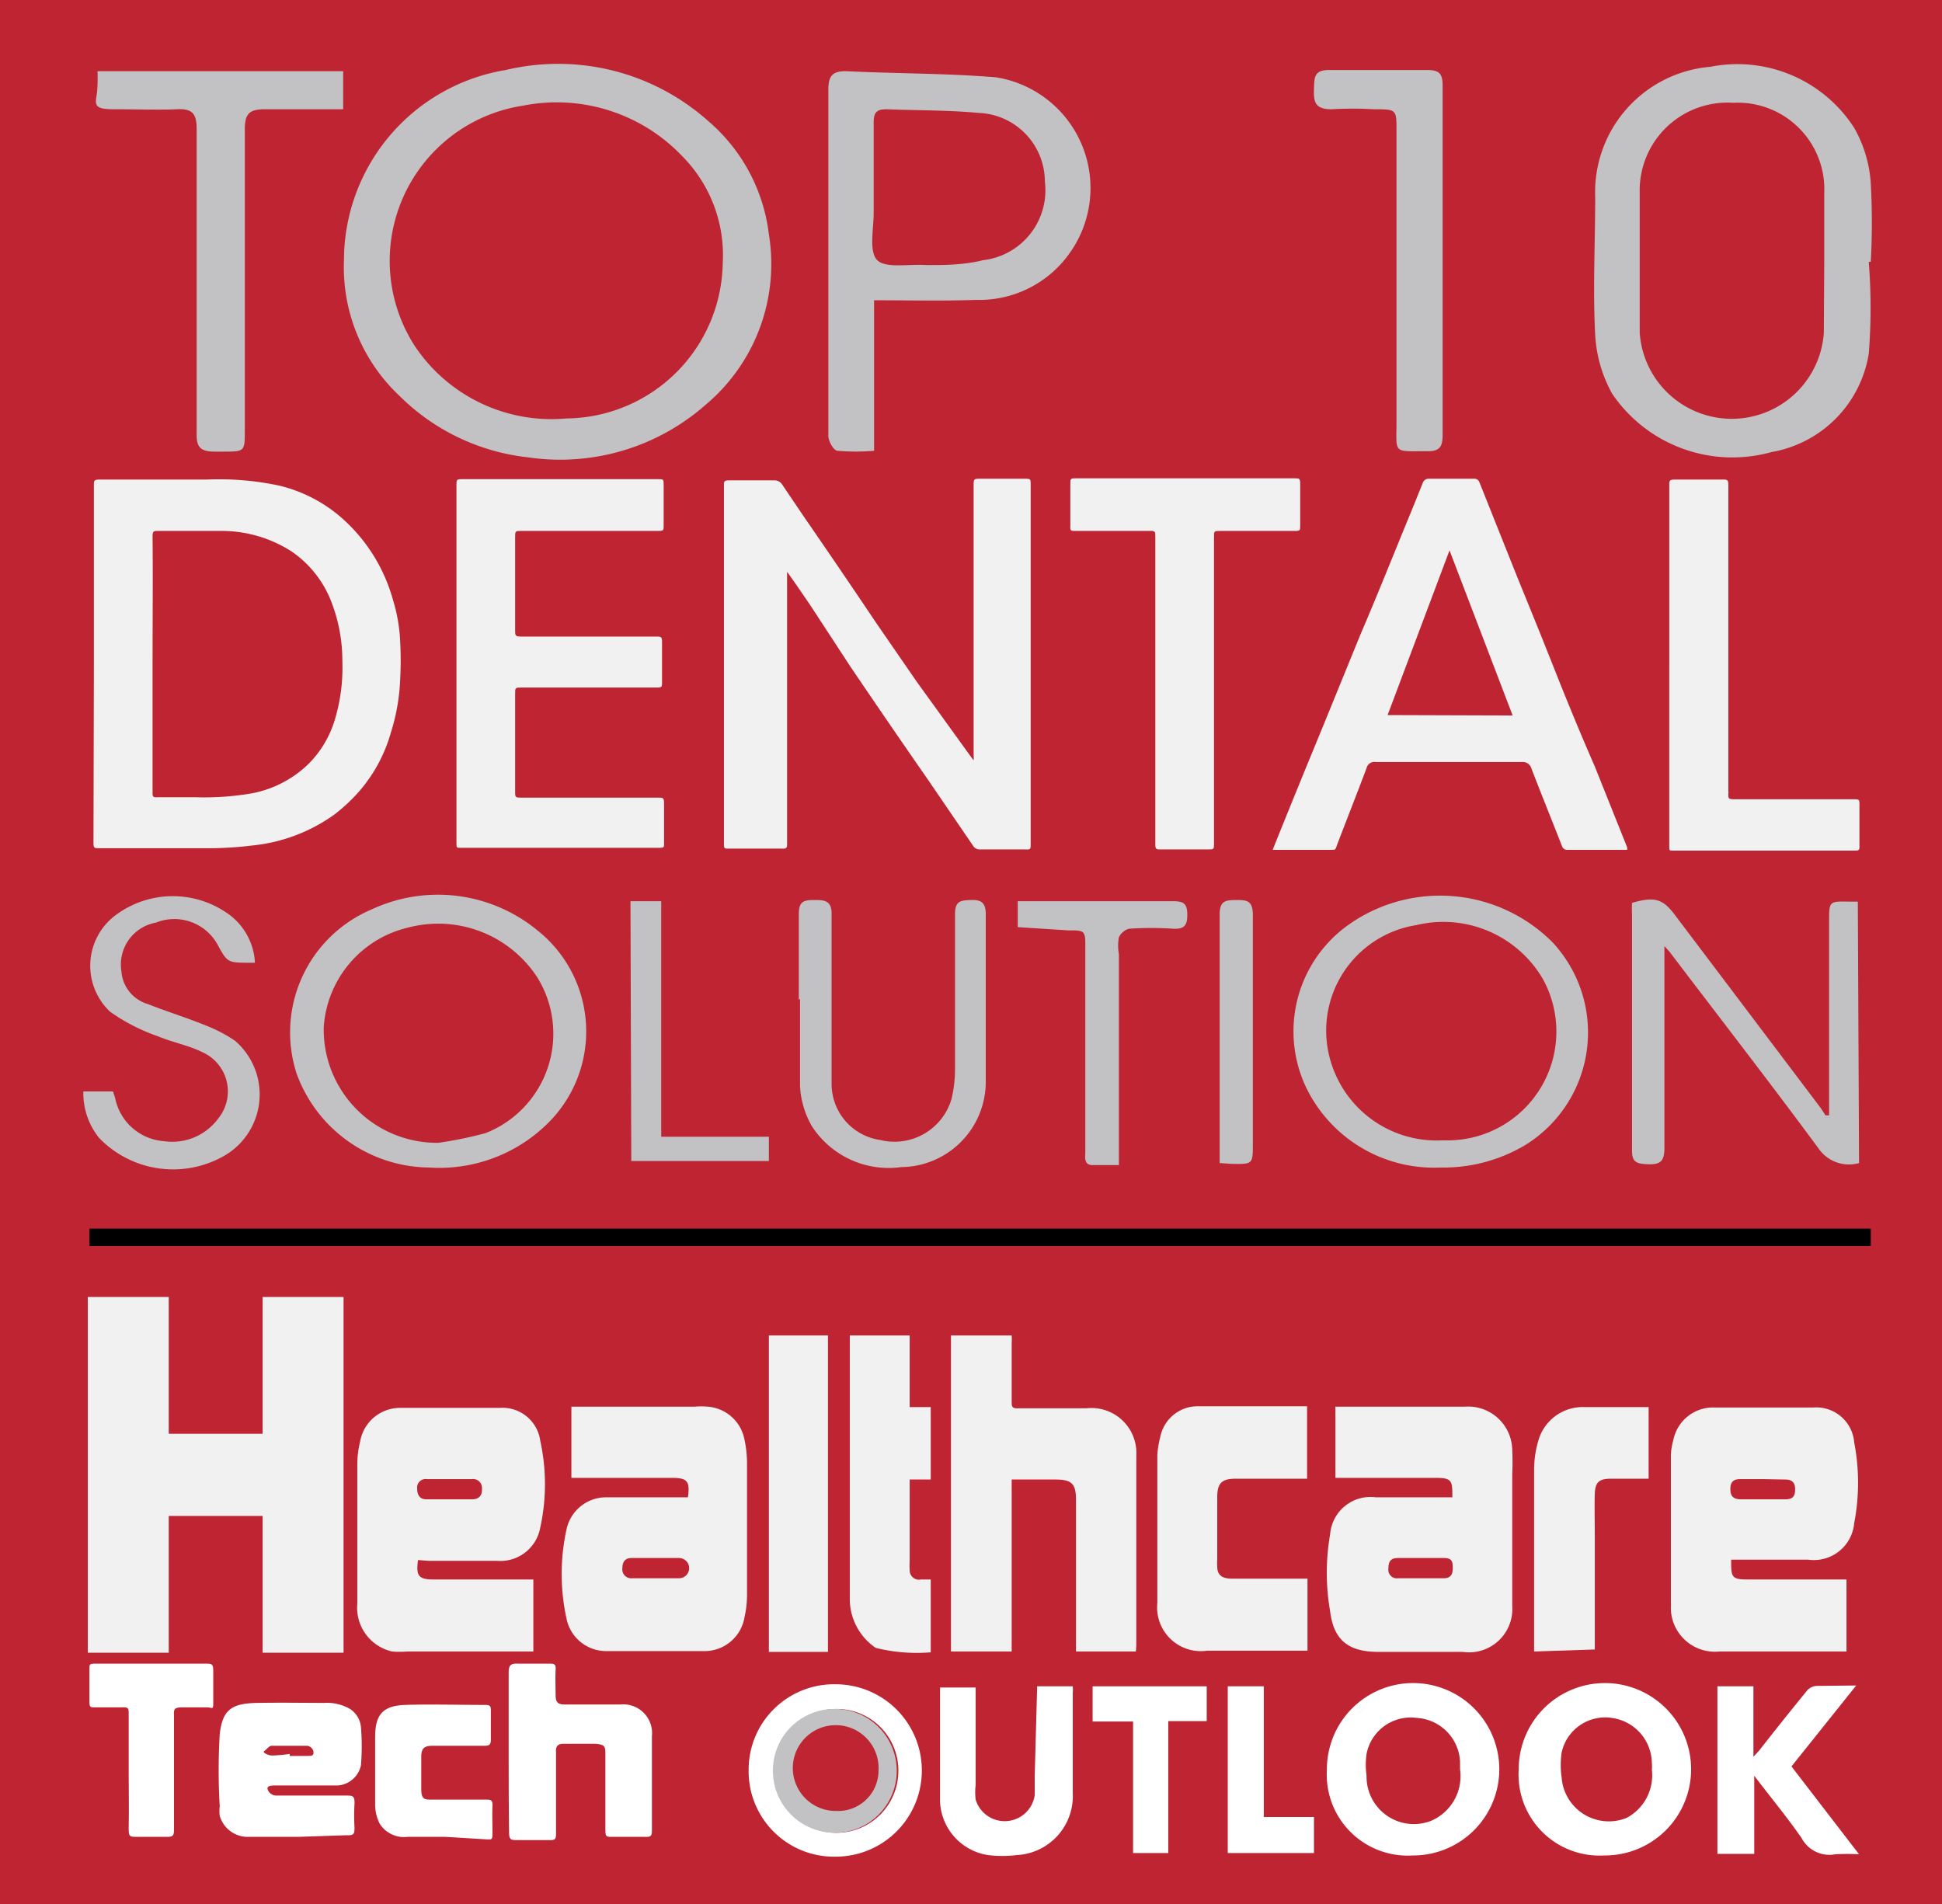 <svg xmlns="http://www.w3.org/2000/svg" viewBox="0 0 47.99 47.05"><defs><style>.cls-1{fill:#be2432;}.cls-2{fill:#f2f1f2;}.cls-3{fill:#c2c2c4;}.cls-4{fill:#fff;}</style></defs><g id="Layer_2" data-name="Layer 2"><g id="Layer_1-2" data-name="Layer 1"><rect class="cls-1" width="47.99" height="47.05"/><path class="cls-2" d="M24.06,18.79a.66.66,0,0,0,0-.13V16.94c0-1.64,0-3.29,0-4.93,0-.18,0-.18.18-.18h1.06c.17,0,.17,0,.17.15V19.6c0,.43,0,.85,0,1.27,0,.1,0,.13-.13.12H24.2a.19.19,0,0,1-.14-.07l-1.14-1.67c-.64-.92-1.27-1.84-1.9-2.77L20,14.92c-.18-.26-.36-.53-.55-.79l0-.06,0,0c0,.32,0,.64,0,.95,0,0,0,.07,0,.11v5.7c0,.12,0,.15-.15.14H18c-.09,0-.11,0-.11-.11V12c0-.1,0-.13.13-.13h1.1a.23.23,0,0,1,.22.12l.52.77c.6.87,1.2,1.75,1.79,2.63l1,1.45L24,18.71Z"/><path class="cls-2" d="M2.32,16.4V12c0-.12,0-.15.14-.15.89,0,1.77,0,2.66,0A7.1,7.1,0,0,1,6.9,12a3.62,3.62,0,0,1,1.5.76,4.18,4.18,0,0,1,1.31,2.06,4.13,4.13,0,0,1,.18,1.05,8.75,8.75,0,0,1,0,.89,5,5,0,0,1-.23,1.34,3.78,3.78,0,0,1-.78,1.45,4.26,4.26,0,0,1-.62.58,4.19,4.19,0,0,1-2,.76,9.06,9.06,0,0,1-1,.07c-.94,0-1.87,0-2.81,0-.12,0-.14,0-.14-.14Zm1.45,0c0,1.06,0,2.12,0,3.17,0,.11,0,.14.13.13h.92a7,7,0,0,0,1.37-.09A2.74,2.74,0,0,0,7.6,18.9a2.58,2.58,0,0,0,.66-1.07,4.43,4.43,0,0,0,.2-1.49,4,4,0,0,0-.25-1.41,2.67,2.67,0,0,0-1-1.3,3.19,3.19,0,0,0-1.75-.51H3.91c-.11,0-.14,0-.14.14C3.78,14.31,3.77,15.37,3.77,16.42Z"/><path class="cls-2" d="M40.21,21H38.74a.13.13,0,0,1-.14-.09c-.25-.64-.51-1.28-.76-1.93a.22.22,0,0,0-.23-.15H34a.2.2,0,0,0-.23.15c-.24.64-.49,1.27-.73,1.9C33,21,33,21,32.9,21H31.45l.1-.25c.37-.92.75-1.85,1.13-2.77l.93-2.28c.43-1,.85-2.06,1.28-3.1l.27-.67a.15.15,0,0,1,.15-.1h1.12a.13.13,0,0,1,.13.09l.93,2.33c.31.76.62,1.52.92,2.28s.65,1.61,1,2.41l.8,2A.64.64,0,0,1,40.21,21Zm-2.83-3.32-1.56-4.08h0l-1.53,4.07Z"/><path class="cls-2" d="M11.28,16.41V12c0-.16,0-.16.17-.16h4.8c.15,0,.15,0,.15.15,0,.33,0,.67,0,1,0,.11,0,.13-.13.13H12.89c-.16,0-.16,0-.16.16,0,.77,0,1.54,0,2.3,0,.12,0,.15.15.15h3.34c.11,0,.14,0,.14.13,0,.34,0,.67,0,1,0,.11,0,.13-.13.13H12.89c-.16,0-.16,0-.16.16v2.4c0,.16,0,.16.17.16h3.37c.11,0,.14,0,.14.14,0,.34,0,.68,0,1,0,.08,0,.1-.11.1H11.38c-.1,0-.1,0-.1-.12Z"/><path class="cls-2" d="M28.55,17.06v-3.8c0-.12,0-.15-.15-.14H26.57c-.1,0-.13,0-.12-.12V11.94c0-.09,0-.12.11-.12H32c.1,0,.13,0,.13.13q0,.53,0,1.05c0,.1,0,.12-.13.12H30.16c-.16,0-.16,0-.16.15v7.57c0,.15,0,.15-.15.15H28.68c-.1,0-.13,0-.13-.12Z"/><path class="cls-2" d="M41.25,16.41V12c0-.12,0-.15.14-.15h1.18c.11,0,.14,0,.14.14q0,3.78,0,7.56a.16.16,0,0,1,0,.07c0,.11,0,.13.15.13h2.93c.16,0,.16,0,.16.16,0,.34,0,.67,0,1,0,.08,0,.11-.11.11H41.35c-.1,0-.1,0-.1-.12Z"/><path class="cls-3" d="M8.5,6.43a4.77,4.77,0,0,1,4-4.7,5.57,5.57,0,0,1,5,1.26A4.36,4.36,0,0,1,19,5.79,4.54,4.54,0,0,1,17.44,10a5.44,5.44,0,0,1-4.4,1.3A5.32,5.32,0,0,1,9.87,9.78,4.36,4.36,0,0,1,8.5,6.43Zm9.36.07a3.47,3.47,0,0,0-1-2.64,4.28,4.28,0,0,0-3.93-1.25,3.88,3.88,0,0,0-2.68,5.94A4.06,4.06,0,0,0,14,10.34,3.9,3.9,0,0,0,17.86,6.5Z"/><path class="cls-3" d="M46.18,6.47a14.32,14.32,0,0,1,0,2.27,2.94,2.94,0,0,1-2.4,2.43,3.59,3.59,0,0,1-3.94-1.44,3.37,3.37,0,0,1-.42-1.45c-.06-1.14,0-2.28,0-3.41a3.11,3.11,0,0,1,2.85-3.22,3.43,3.43,0,0,1,3.55,1.51,3.18,3.18,0,0,1,.41,1.37,17.91,17.91,0,0,1,0,1.94Zm-1.1,0V4.78a2.14,2.14,0,0,0-2.25-2.24,2.17,2.17,0,0,0-2.31,2.23c0,1.15,0,2.3,0,3.45a2.28,2.28,0,0,0,4.55,0Z"/><path class="cls-3" d="M21.6,7.42v3.72a5.36,5.36,0,0,1-.9,0c-.1,0-.23-.24-.23-.37,0-1.34,0-2.68,0-4,0-1.52,0-3,0-4.55,0-.36.11-.47.47-.46,1.22.06,2.45.05,3.67.15A2.77,2.77,0,0,1,26.4,6.3a2.73,2.73,0,0,1-2.28,1.11C23.3,7.44,22.48,7.42,21.6,7.42Zm1.29-.87c.44,0,.92,0,1.4-.12a1.74,1.74,0,0,0,1.53-1.95,1.7,1.7,0,0,0-1.64-1.69c-.75-.07-1.51-.06-2.27-.09-.25,0-.32.08-.32.33,0,.74,0,1.48,0,2.23,0,.4-.12.94.08,1.16S22.44,6.52,22.89,6.55Z"/><path class="cls-3" d="M2.41,1.76H8.48V2.7c-.65,0-1.29,0-1.94,0-.39,0-.49.12-.49.5,0,2.48,0,5,0,7.43,0,.53,0,.53-.54.53H5.31c-.36,0-.46-.11-.45-.46,0-2.51,0-5,0-7.51,0-.4-.12-.51-.5-.49s-1,0-1.54,0-.46-.12-.42-.44A4.33,4.33,0,0,0,2.41,1.76Z"/><path class="cls-3" d="M35.65,6.43c0,1.43,0,2.87,0,4.3,0,.3-.06.43-.4.42-.84,0-.74.07-.74-.74,0-2.39,0-4.78,0-7.18,0-.53,0-.53-.56-.53a9.19,9.19,0,0,0-1.05,0c-.4,0-.44-.18-.43-.49s0-.49.41-.48c.79,0,1.59,0,2.39,0,.32,0,.38.11.38.4C35.65,3.56,35.65,5,35.65,6.43Z"/><path class="cls-3" d="M45.94,28.74a.91.91,0,0,1-1-.36c-1.21-1.64-2.46-3.25-3.69-4.87l-.12-.13c0,.16,0,.26,0,.36,0,1.55,0,3.09,0,4.63,0,.3-.08.41-.39.4s-.42-.05-.41-.38c0-1.93,0-3.86,0-5.79a2.71,2.71,0,0,1,0-.29c.56-.16.76-.1,1.06.3L45,27.39l.11.17.09,0v-4.8c0-.49,0-.49.51-.48l.2,0Z"/><path class="cls-3" d="M35.6,28.85a3.51,3.51,0,0,1-3.3-1.93,3.23,3.23,0,0,1,1.07-4.1,3.92,3.92,0,0,1,5,.47,3.27,3.27,0,0,1-.67,5A3.94,3.94,0,0,1,35.6,28.85Zm0-.67h.2a2.69,2.69,0,0,0,2.32-4A2.85,2.85,0,0,0,35,22.86a2.64,2.64,0,0,0-2.09,3.45A2.73,2.73,0,0,0,35.62,28.18Z"/><path class="cls-3" d="M10.6,28.85a3.52,3.52,0,0,1-3.27-2.32,3.3,3.3,0,0,1,1.86-4.06,3.87,3.87,0,0,1,4.09.52,3.19,3.19,0,0,1,.38,4.64A3.81,3.81,0,0,1,10.6,28.85Zm.23-.61A9.63,9.63,0,0,0,12,28a2.64,2.64,0,0,0,1.27-3.86,2.92,2.92,0,0,0-3.18-1.22A2.71,2.71,0,0,0,8,25.39,2.8,2.8,0,0,0,10.83,28.24Z"/><path class="cls-3" d="M19.74,24.71c0-.71,0-1.42,0-2.13,0-.3.12-.34.37-.34s.45,0,.44.36c0,1.4,0,2.79,0,4.19a1.4,1.4,0,0,0,1.2,1.38,1.47,1.47,0,0,0,1.76-1,3.14,3.14,0,0,0,.09-.75c0-1.28,0-2.55,0-3.83,0-.33.14-.34.39-.35s.37.06.37.35c0,1.39,0,2.77,0,4.16a2.11,2.11,0,0,1-2.09,2.09,2.26,2.26,0,0,1-2.2-1,2.2,2.2,0,0,1-.3-1c0-.72,0-1.44,0-2.16Z"/><path class="cls-3" d="M6.3,23.79l-.12,0c-.56,0-.56,0-.81-.46a1.22,1.22,0,0,0-1.52-.53A1.05,1.05,0,0,0,3,24a.91.91,0,0,0,.65.81c.48.19,1,.35,1.46.54a3.6,3.6,0,0,1,.7.37,1.75,1.75,0,0,1-.36,2.89,2.54,2.54,0,0,1-3-.49,1.76,1.76,0,0,1-.39-1.15h.73a1.55,1.55,0,0,1,.07.23,1.33,1.33,0,0,0,1.2,1,1.41,1.41,0,0,0,1.34-.57A1.06,1.06,0,0,0,5,26c-.34-.17-.73-.24-1.09-.39A4.7,4.7,0,0,1,2.72,25a1.56,1.56,0,0,1,.13-2.38,2.36,2.36,0,0,1,2.84,0A1.58,1.58,0,0,1,6.3,23.79Z"/><path class="cls-3" d="M25.15,22.91v-.64l.29,0c1.19,0,2.37,0,3.56,0,.27,0,.34.08.34.34s-.08.35-.34.34a8.08,8.08,0,0,0-1.1,0,.4.4,0,0,0-.25.21,1.16,1.16,0,0,0,0,.42v5.21H27c-.23,0-.18-.21-.18-.36,0-1.68,0-3.37,0-5,0-.44,0-.44-.43-.44Z"/><path class="cls-3" d="M15.58,22.27h.76v5.82H19v.6h-3.4Z"/><path class="cls-3" d="M30.14,28.74c0-.13,0-.23,0-.32,0-1.94,0-3.88,0-5.82,0-.32.12-.36.39-.36s.43,0,.43.37c0,1.89,0,3.77,0,5.65,0,.51,0,.51-.52.5Z"/><path class="cls-2" d="M6.49,40.84V37.46H4.17v3.38h-2V32.05h2v3.38H6.49V32.05h2v8.79Z"/><path class="cls-2" d="M35.89,37c0-.4,0-.48-.4-.48H33V34.76H36.2a1.09,1.09,0,0,1,1.17,1.08,5.63,5.63,0,0,1,0,.58c0,1.09,0,2.18,0,3.27a1.07,1.07,0,0,1-1.22,1.13H34.07c-.74,0-1.11-.28-1.2-1a5.57,5.57,0,0,1,0-1.91A1,1,0,0,1,34,37Zm-.78,2h.57c.16,0,.22-.09.22-.24s0-.26-.22-.26H34.55c-.18,0-.24.08-.24.26a.21.21,0,0,0,.24.24Z"/><path class="cls-2" d="M42.78,38.55c0,.41,0,.48.4.48h2.45v1.78H42.49a1.09,1.09,0,0,1-1.2-1.13c0-.34,0-.68,0-1,0-.91,0-1.82,0-2.73a1.51,1.51,0,0,1,.06-.36,1,1,0,0,1,1-.81c.82,0,1.65,0,2.47,0a.94.94,0,0,1,1,.86,5.28,5.28,0,0,1,0,2,1,1,0,0,1-1.14.9H42.78Zm.78-2H43c-.16,0-.24.07-.24.24s.06.25.24.26h1.11c.19,0,.25-.07.25-.25s-.09-.24-.25-.24Z"/><path class="cls-2" d="M17,37c.05-.38,0-.48-.38-.48H14.12V34.76h3.05a1.72,1.72,0,0,1,.32,0,1,1,0,0,1,.9.78,2.88,2.88,0,0,1,.07.59c0,1.09,0,2.19,0,3.29a2.39,2.39,0,0,1-.06.53,1,1,0,0,1-1,.85H15A1,1,0,0,1,14,40a5.15,5.15,0,0,1,0-2.21,1,1,0,0,1,1-.79H17Zm-.79,2h.57a.25.25,0,0,0,0-.5H15.61c-.16,0-.23.09-.23.25a.22.22,0,0,0,.24.25Z"/><path class="cls-2" d="M10.33,38.55c-.05.38,0,.48.38.48h2.47v1.78H10.07a2.34,2.34,0,0,1-.38,0,1.11,1.11,0,0,1-.86-1.19c0-.4,0-.79,0-1.19,0-.74,0-1.48,0-2.22a2.32,2.32,0,0,1,.07-.59,1,1,0,0,1,1-.83c.82,0,1.63,0,2.45,0a.94.94,0,0,1,1,.81,5,5,0,0,1,0,2.15,1,1,0,0,1-1.06.82c-.56,0-1.13,0-1.69,0Zm.78-2h-.56a.21.21,0,0,0-.24.24c0,.15.06.26.23.26h1.12c.18,0,.26-.1.25-.26a.22.22,0,0,0-.25-.24Z"/><path class="cls-2" d="M28.07,40.81H26.59V37.08c0-.42-.1-.52-.52-.52H25v4.25h-1.5V33H25a1.09,1.09,0,0,1,0,.18c0,.48,0,1,0,1.44,0,.14,0,.19.18.18h1.67a1.11,1.11,0,0,1,1.23,1.17c0,.59,0,1.18,0,1.76,0,1,0,2,0,2.93Z"/><path class="cls-2" d="M32.31,39v1.79H29.83a1.08,1.08,0,0,1-1.23-1.18c0-1.22,0-2.44,0-3.65a2.13,2.13,0,0,1,.07-.44.94.94,0,0,1,.91-.77c.9,0,1.8,0,2.72,0v1.79H30.54c-.35,0-.46.11-.46.46v1.53a1.1,1.1,0,0,0,0,.18c0,.23.14.3.37.3h1.84Z"/><path class="cls-2" d="M21,33h1.48v1.77H23v1.79h-.52v.54c0,.49,0,1,0,1.46a1.85,1.85,0,0,0,0,.23.23.23,0,0,0,.28.24H23v1.8a4.18,4.18,0,0,1-1.36-.11A1.46,1.46,0,0,1,21,39.51V33Z"/><path class="cls-2" d="M19,33h1.46v7.82H19Z"/><path class="cls-2" d="M37.91,40.81v-.18c0-1.45,0-2.9,0-4.35a2.59,2.59,0,0,1,.12-.73,1.14,1.14,0,0,1,1.12-.78h1.59v1.77h-.93c-.3,0-.39.09-.4.38s0,.69,0,1v2.84Z"/><path class="cls-4" d="M7.37,45.39H6.16a.72.72,0,0,1-.73-.52.85.85,0,0,1,0-.23,15.27,15.27,0,0,1,0-1.79c.07-.61.3-.76.94-.77s1.09,0,1.64,0a1.14,1.14,0,0,1,.64.15.6.6,0,0,1,.27.45,5.91,5.91,0,0,1,0,.94.63.63,0,0,1-.57.5l-1.54,0c-.07,0-.2,0-.2.07s.09.18.22.18H8.55c.16,0,.22,0,.21.21a5.61,5.61,0,0,0,0,.58c0,.14,0,.2-.19.19Zm-.21-2H7.6c.1,0,.17,0,.14-.13a.19.19,0,0,0-.14-.12c-.29,0-.59,0-.89,0-.06,0-.12.09-.18.13s.12.11.18.11A3.38,3.38,0,0,0,7.16,43.34Z"/><path class="cls-4" d="M12.57,43.25c0-.64,0-1.28,0-1.92,0-.19.06-.23.24-.22h.75c.14,0,.18,0,.17.17s0,.41,0,.61.08.23.24.23h1.36a.71.71,0,0,1,.78.78v2.31c0,.13,0,.19-.17.18h-.81c-.15,0-.17,0-.17-.19V43.37c0-.21,0-.26-.25-.28l-.79,0c-.13,0-.19.06-.18.2,0,.65,0,1.3,0,2,0,.14,0,.19-.18.18h-.77c-.16,0-.21,0-.21-.2C12.57,44.55,12.57,43.9,12.57,43.25Z"/><path class="cls-4" d="M11,45.39c-.31,0-.62,0-.93,0a.71.71,0,0,1-.69-.33,1.07,1.07,0,0,1-.11-.46c0-.56,0-1.12,0-1.67s.18-.78.74-.8,1.34,0,2,0c.11,0,.12.05.12.14v.72c0,.13-.05.15-.16.15-.43,0-.86,0-1.29,0-.2,0-.27.07-.27.27s0,.52,0,.79.08.27.27.27H12c.13,0,.18,0,.17.18s0,.4,0,.61,0,.2-.18.19Z"/><path class="cls-4" d="M3.18,43.79c0-.48,0-1,0-1.44,0-.13,0-.17-.17-.16H2.34c-.09,0-.13,0-.13-.12,0-.28,0-.56,0-.83,0-.11,0-.13.14-.13H5.1c.12,0,.17,0,.17.17s0,.5,0,.75,0,.16-.16.16-.41,0-.61,0-.21.05-.2.21c0,.92,0,1.85,0,2.78,0,.16,0,.22-.2.21H3.38c-.17,0-.2,0-.2-.2C3.19,44.72,3.18,44.25,3.18,43.79Z"/><path class="cls-4" d="M39.64,45.85a2,2,0,0,1-2.11-2.13,2.13,2.13,0,1,1,2.11,2.13Zm1.18-2.12a.85.85,0,0,0,0-.16,1.14,1.14,0,0,0-1-1.12,1.1,1.1,0,0,0-1.23.86,2.1,2.1,0,0,0,0,.61,1.17,1.17,0,0,0,1.61,1A1.19,1.19,0,0,0,40.82,43.73Z"/><path class="cls-4" d="M34.91,45.85a2,2,0,0,1-2.12-2.12,2.13,2.13,0,1,1,2.12,2.12Zm1.17-2.13v-.2A1.14,1.14,0,0,0,35,42.45a1.11,1.11,0,0,0-1.23.89,1.94,1.94,0,0,0,0,.54A1.17,1.17,0,0,0,35.35,45,1.2,1.2,0,0,0,36.08,43.72Z"/><path class="cls-4" d="M45.87,41.65l-1.6,2,1.67,2.17a5.59,5.59,0,0,0-.58,0,.78.78,0,0,1-.84-.4c-.36-.52-.76-1-1.17-1.54v1.93h-.91V41.67h.89v1.74l.14-.15c.39-.5.79-1,1.19-1.49a.34.34,0,0,1,.23-.11Z"/><path class="cls-4" d="M25.63,41.67h.88a.92.92,0,0,1,0,.16c0,.83,0,1.66,0,2.48a1.46,1.46,0,0,1-1.38,1.53,2.9,2.9,0,0,1-.72,0,1.4,1.4,0,0,1-1.18-1.31c0-.94,0-1.88,0-2.83h.88c0,.06,0,.12,0,.18v2.23a1.46,1.46,0,0,0,0,.36.75.75,0,0,0,1.46-.11c0-.16,0-.33,0-.49Z"/><path class="cls-4" d="M18.5,43.75a2.11,2.11,0,0,1,2.15-2.13,2.13,2.13,0,1,1,0,4.26A2.11,2.11,0,0,1,18.5,43.75Zm2.16-1.52a1.53,1.53,0,1,0,1.54,1.53A1.52,1.52,0,0,0,20.66,42.23Z"/><path class="cls-4" d="M28,42.54H27v-.87h2.82v.86h-.95v3.26H28Z"/><path class="cls-4" d="M30.34,41.67h.89V44.9h1.24v.89H30.34Z"/><path class="cls-3" d="M20.66,42.23a1.53,1.53,0,1,1-1.56,1.52A1.52,1.52,0,0,1,20.66,42.23Zm1.05,1.52a1.06,1.06,0,1,0-1.05,1A1,1,0,0,0,21.71,43.75Z"/><rect x="2.21" y="30.36" width="44.02" height="0.43"/></g></g></svg>